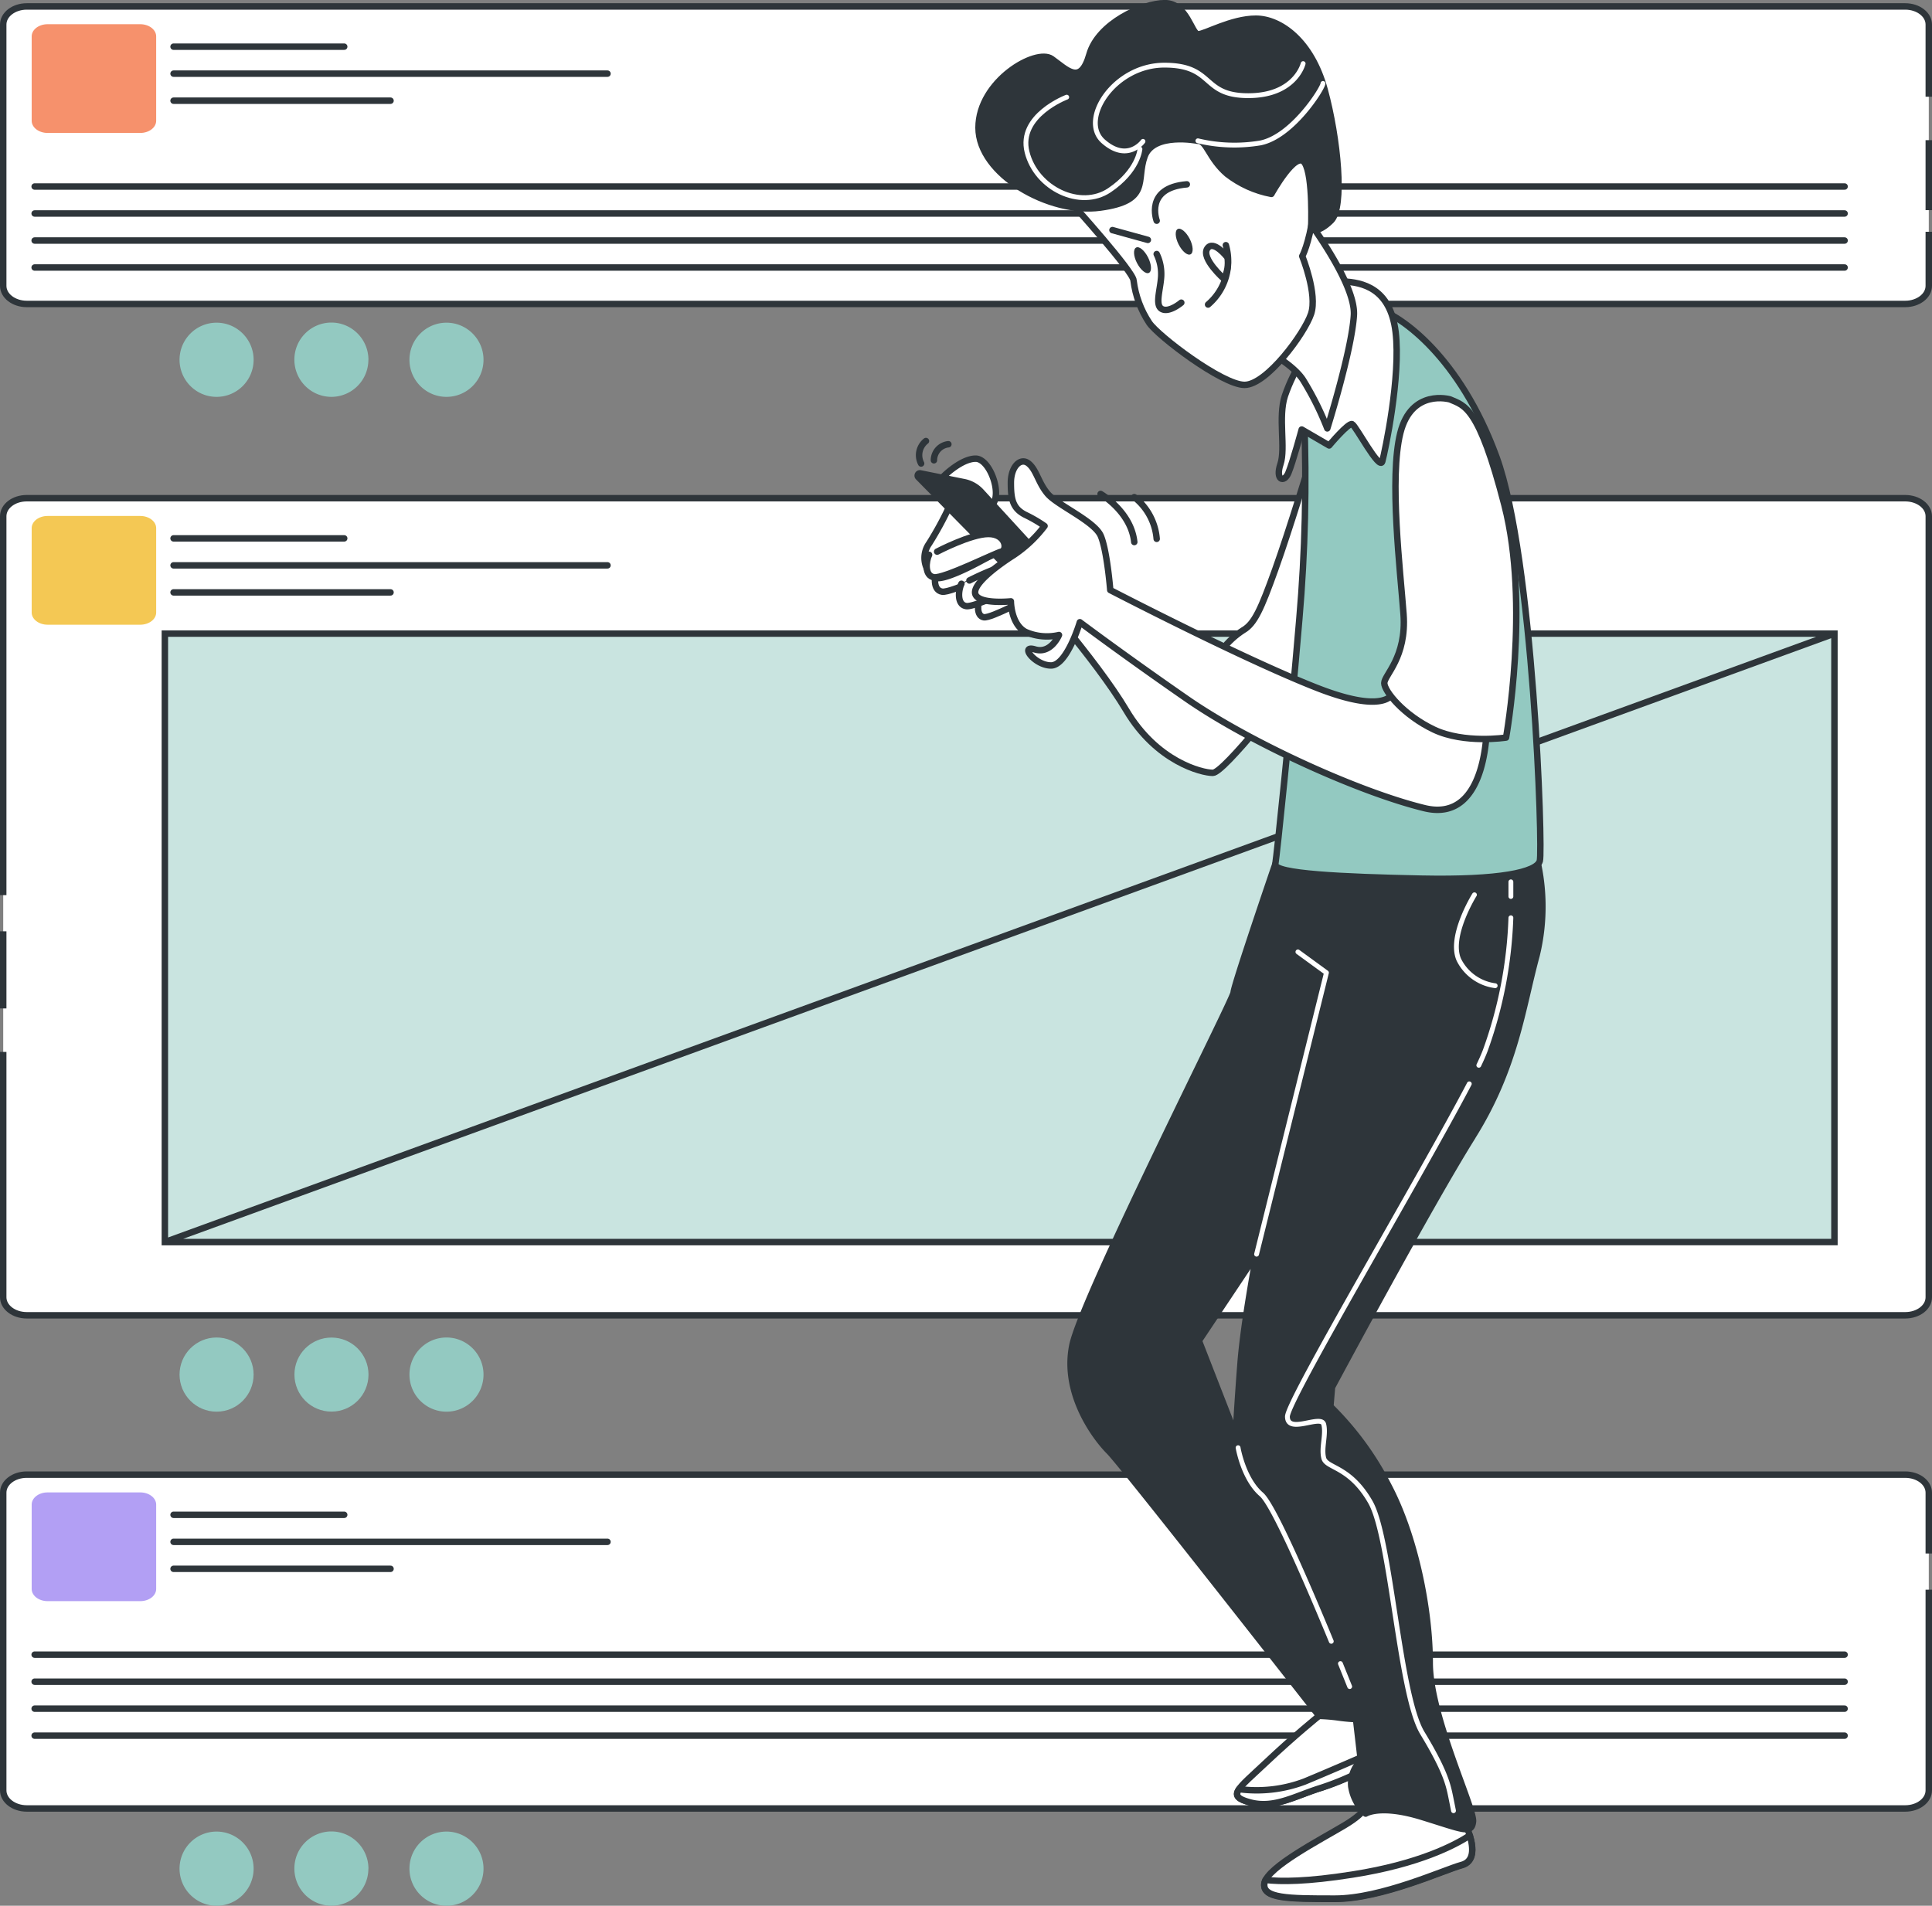 <?xml version="1.0" encoding="UTF-8"?>
<svg xmlns="http://www.w3.org/2000/svg" width="300" height="296">
  <rect width="100%" height="100%" fill="#808080" stroke="none"/>
  <defs>
    <style>.cls-1,.cls-2,.cls-3,.cls-4{stroke-linecap:round;stroke-linejoin:round}.cls-1,.cls-2,.cls-4,.cls-5,.cls-6{stroke:#2e353a}.cls-7{fill:#93c9c1}.cls-8,.cls-7{stroke-width:0}.cls-8,.cls-1{fill:#2e353a}.cls-2,.cls-3,.cls-5{fill:none}.cls-4,.cls-6{fill:#fff}.cls-3{stroke:#fff;stroke-width:.75px}.cls-5,.cls-6{stroke-miterlimit:10}</style>
  </defs>
  <path class="cls-6" d="M299.5 36v8.4c0 1.55-1.64 2.81-3.66 2.81H4.16C2.14 47.21.5 45.95.5 44.4V3.81C.5 2.26 2.14 1 4.16 1h291.68c2.02 0 3.66 1.26 3.66 2.81v11.21"></path>
  <path class="cls-5" d="M299.5 21.77v10.87"></path>
  <path class="cls-2" d="M5.38 28.97h281.05M5.38 33.16h281.05M5.38 37.36h281.05M5.38 41.55h281.05M26.95 7.25h26.5M26.95 11.44h67.38M26.95 15.64h33.69"></path>
  <path d="M7.39 3.76h14.39c1.36 0 2.47.85 2.47 1.89v13.11c0 1.04-1.1 1.89-2.47 1.89H7.39c-1.36 0-2.47-.85-2.47-1.89V5.65c0-1.04 1.1-1.89 2.47-1.89Z" style="fill:#f6916c;stroke-width:0"></path>
  <path class="cls-6" d="M299.5 246.91v31.17c0 1.55-1.64 2.81-3.66 2.81H4.16c-2.02 0-3.66-1.26-3.66-2.81v-46.24c0-1.55 1.63-2.8 3.65-2.8h291.69c2.01 0 3.65 1.24 3.66 2.79v9.46"></path>
  <path class="cls-2" d="M5.38 257h281.05M5.38 261.2h281.05M5.38 265.39h281.05M5.38 269.58h281.05M26.95 235.28h26.5M26.95 239.48h67.38M26.95 243.67h33.69"></path>
  <path d="M7.39 231.8h14.39c1.36 0 2.47.85 2.47 1.89v13.11c0 1.04-1.1 1.89-2.47 1.89H7.39c-1.36 0-2.47-.85-2.47-1.89v-13.11c0-1.04 1.1-1.89 2.47-1.89Z" style="stroke-width:0;fill:#b29ff4"></path>
  <path class="cls-6" d="M.5 139.03V80.18c0-1.55 1.63-2.8 3.65-2.8h291.69c2.01 0 3.65 1.24 3.66 2.79v121.32c0 1.55-1.63 2.8-3.65 2.8H4.16c-2.01 0-3.65-1.24-3.66-2.79v-38.12"></path>
  <path class="cls-5" d="M.5 156.63v-11.98"></path>
  <path class="cls-2" d="M26.95 83.62h26.5M26.95 87.81h67.38M26.95 92.01h33.69"></path>
  <path d="M7.39 80.14h14.39c1.36 0 2.47.85 2.47 1.89v13.11c0 1.04-1.1 1.89-2.47 1.89H7.39c-1.36 0-2.47-.85-2.47-1.89V82.03c0-1.04 1.1-1.89 2.47-1.89Z" style="fill:#f4c854;stroke-width:0"></path>
  <path class="cls-7" d="M39.38 213.5c0-3.18-2.58-5.76-5.75-5.76s-5.75 2.58-5.75 5.76 2.58 5.76 5.75 5.76c3.18 0 5.75-2.58 5.75-5.76Z"></path>
  <circle class="cls-7" cx="51.47" cy="213.5" r="5.75"></circle>
  <path class="cls-7" d="M75.08 213.5c0-3.18-2.58-5.76-5.75-5.76s-5.75 2.58-5.75 5.76 2.58 5.76 5.75 5.76c3.18 0 5.75-2.58 5.75-5.76ZM39.38 55.88c0-3.18-2.58-5.76-5.75-5.76s-5.75 2.58-5.75 5.76 2.58 5.76 5.75 5.76c3.18 0 5.75-2.58 5.75-5.76ZM57.21 55.88c0-3.18-2.57-5.77-5.74-5.78-3.18 0-5.76 2.57-5.76 5.76s2.57 5.77 5.74 5.78a5.75 5.75 0 0 0 5.75-5.75ZM75.08 55.88c0-3.18-2.58-5.76-5.75-5.76s-5.75 2.58-5.75 5.76 2.58 5.76 5.75 5.76c3.18 0 5.75-2.58 5.75-5.76ZM39.38 290.24c0-3.18-2.58-5.76-5.75-5.76s-5.75 2.58-5.75 5.76 2.58 5.76 5.75 5.76c3.18 0 5.75-2.58 5.75-5.76ZM57.21 290.24c0-3.18-2.57-5.77-5.74-5.78-3.18 0-5.76 2.57-5.76 5.76s2.57 5.77 5.74 5.78a5.75 5.75 0 0 0 5.75-5.75ZM75.08 290.24c0-3.18-2.58-5.76-5.75-5.76s-5.75 2.58-5.75 5.76 2.58 5.76 5.75 5.76c3.18 0 5.75-2.58 5.75-5.76ZM25.6 98.41h259.25v94.51H25.6z"></path>
  <path style="fill:#fff;isolation:isolate;opacity:.5;stroke-width:0" d="M25.6 98.41h259.25v94.51H25.6z"></path>
  <path class="cls-5" d="M25.6 98.41h259.25v94.51H25.6zM25.6 192.92l259.25-94.51"></path>
  <path class="cls-4" d="M159.26 90.16s10.9 12.2 15.63 20.17 11.7 9.71 13.44 9.71 12.19-13.44 12.94-14.44-7.71-5.73-7.71-5.73l-7.96 1.99s-11.45-3.49-15.43-7.97-11.35-10.46-10.9-3.73Z"></path>
  <path class="cls-4" d="M203.5 71.49s-3.24 10.71-5.47 16.93-3.24 8.46-4.98 9.46c-1.24.8-2.34 1.81-3.24 2.99 2.49 3.29 5.73 5.94 9.46 7.72 5.72 2.49 8.21 1.74 8.21 1.74s1.49-26.64.5-33.36-1.49-9.71-4.48-5.48ZM212.04 280.25s.5 1-3.24 3.24-11.94 6.47-12.44 8.96 3.73 2.49 10.95 2.49 16.92-4.48 19.66-5.23 1.49-4.48.25-7.22-12.44-4.53-15.18-2.24Z"></path>
  <path class="cls-4" d="M226.97 289.66c1.91-.52 1.88-2.5 1.26-4.58-2.25 1.47-7.81 4.44-18.19 6.07-7.1 1.13-11.2 1.12-13.54.84-.06.13-.11.27-.15.41-.5 2.49 3.73 2.49 10.95 2.49s16.92-4.48 19.66-5.23ZM204.83 266.5s-3.73 2.99-8.21 7.22c-4.48 4.23-6.22 5.23-2.49 6.22s6.97-1 10.95-2.24c2.59-.84 5.09-1.92 7.47-3.24 0 0 2.74-3.98.75-8.22-1.99-4.23-8.46.25-8.46.25Z"></path>
  <path class="cls-4" d="M212.54 274.47c.49-.78.87-1.62 1.11-2.51-2.99 1.31-7.48 3.26-11.07 4.75a21.01 21.01 0 0 1-10.18 1.18c-.68 1-.25 1.53 1.72 2.06 3.73 1 6.97-1 10.95-2.24 2.59-.84 5.09-1.92 7.47-3.24Z"></path>
  <path class="cls-1" d="M228.64 176.55c6.72-10.71 7.71-19.92 9.95-28.13 1.3-5.33 1.21-10.9-.25-16.18l-40.31 1.99s-6.47 18.92-6.47 19.92S168 201.58 166.51 209s3.48 14.19 5.72 16.43 32.6 41.08 32.6 41.08c1 .03 2 .11 2.99.25.91.13 1.82.21 2.74.25l.75 6.47a4.874 4.874 0 0 0-1.49 3.98 7.285 7.285 0 0 0 2.24 4.23s2.24-1.49 8.71.5c6.47 1.99 7.71 2.74 7.96.75s-6.72-16.43-6.72-24.65-2.24-19.67-6.47-27.63a47.33 47.33 0 0 0-8.96-12.2l.25-2.99s15.1-28.21 21.82-38.92Zm-36.01 35.18c-.5 6.47-.75 11.2-.75 11.2l-5.72-14.69 8.96-13.44s-1.99 10.46-2.49 16.93Z"></path>
  <path d="M202.51 64.77c.4 10.46.15 20.94-.75 31.37-1.49 17.68-3.48 36.6-3.73 38.09s10.45 1.99 22.65 2.24c12.19.25 17.92-1 18.42-2.74s-1-47.05-6.72-62.74c-5.72-15.68-14.93-21.91-18.17-22.9s-12.44 7.72-11.7 16.68Z" style="fill:#93c9c1;stroke:#2e353a;stroke-linecap:round;stroke-linejoin:round"></path>
  <path class="cls-4" d="M202.41 55.56c-1.2 1.85-2.17 3.83-2.89 5.92-1.09 3.31.14 8.12-.69 10.6s.55 2.99 1.23 1.37 2.07-6.74 2.07-6.74l4.26 2.48s2.99-3.57 3.57-3.31 4.27 7.3 4.68 5.79 2.9-13.21 2.07-20.1c-.83-6.88-5.24-7.71-8.12-7.85s-6.19 11.84-6.19 11.84Z"></path>
  <path class="cls-4" d="M194.04 53.1s6.2 2.75 8.27 5.86c1.49 2.4 2.76 4.94 3.79 7.58 0 0 3.79-12.06 4.13-17.58s-8.96-17.23-8.96-17.23-3.78-5.17-6.54 4.13a35.444 35.444 0 0 0-.7 17.24Z"></path>
  <path class="cls-4" d="M166.37 31.52s9.65 10.69 9.65 12.06c.29 2.34 1.12 4.58 2.42 6.55 1.37 2.07 11.37 9.65 14.81 9.65s9.3-7.97 10.33-11.03-1.37-8.96-1.37-8.96 1-1.72 1.72-6.55.69-9.3-2.07-11.02-7.96-2.42-13.44-2.42-9.3-2.06-12.74.69-9.31 11.04-9.31 11.04Z"></path>
  <path class="cls-1" d="M186.01 21.87s-6.89-1.38-8.27 2.41 1 6.89-6.89 7.97c-7.88 1.08-18.91-5.17-18.91-12.41s8.96-12.41 11.37-10.69 4.48 4.14 5.85-.69S177.43.49 180.88.49s4.13 4.83 5.17 4.83 5.17-2.42 8.96-2.42 8.61 3.45 10.68 11.03c2.07 7.59 3.1 18.26 1 20.33s-3.1 1.37-3.1 1.37.35-8.27-1-10.34-5.17 4.83-5.17 4.83c-2.51-.47-4.87-1.54-6.89-3.11-2.8-2.41-3.15-5.17-4.52-5.17Z"></path>
  <path class="cls-8" d="M184.74 37.1c.55 1.09.61 2.16.13 2.4s-1.3-.45-1.85-1.53-.61-2.16-.14-2.4 1.3.45 1.86 1.53ZM178.27 39.98c.55 1.09.61 2.16.14 2.4s-1.3-.45-1.86-1.53-.61-2.15-.13-2.4 1.3.45 1.85 1.53Z"></path>
  <path class="cls-2" d="m172.74 35.74 5.5 1.52M179.61 34.28s-1.93-5.1 4.68-5.65"></path>
  <path class="cls-4" d="M153.15 92.48s3.98-2.32 6.11-2.32 2.3 2.11 1.53 2.32-6.88 3.59-8.03 3.39-1-2.12-.57-2.99M146.79 87.92s5.2-2.72 7.91-2.72 2.99 2.47 1.99 2.72-8.91 4.2-10.39 3.98-1.23-2.48-.75-3.47"></path>
  <path class="cls-4" d="M150.53 90.16s5.2-2.72 7.91-2.72 2.99 2.47 1.99 2.72-8.91 4.2-10.39 3.98-1.23-2.48-.75-3.47M147.51 78.46c-.95 2.06-2.03 4.05-3.24 5.97a3.822 3.822 0 0 0 .75 5.23c1.49 1 9.46-3.73 9.46-3.73l-6.97-7.47ZM146.52 73.98s2.74-2.74 4.98-2.74 4.23 5.73 2.49 7.22-4.23-2.49-4.23-2.49l-3.24-1.99Z"></path>
  <path class="cls-8" d="M168.17 92.9 152.7 76.03a5.371 5.371 0 0 0-2.99-1.65l-6.68-1.34a.84.84 0 0 0-1.01.64c-.07.29.02.59.24.8l16.92 17.19 8.99 1.24Z"></path>
  <path class="cls-4" d="M216.44 107.34s-.5 3.98-11.94-.5c-11.45-4.48-32.1-15.19-32.1-15.19s-.5-6.22-1.49-8.46-6.72-4.73-8.21-6.47-1.74-3.73-2.99-4.73-2.74.5-2.74 2.99.25 3.98 2.24 4.98c1.04.5 2.04 1.08 2.99 1.74a19.935 19.935 0 0 1-4.73 4.48c-2.74 1.74-6.72 4.73-5.97 6.22s5.47 1 5.47 1 0 3.49 2.24 4.73c1.64.74 3.48.91 5.23.5 0 0-1.24 2.99-3.73 2.24s0 2.49 2.49 2.49 4.48-6.72 4.48-6.72 6.97 5.23 16.67 11.95c9.71 6.72 26.63 14.44 36.83 16.93s9.71-13.69 9.71-13.69l-14.43-4.48Z"></path>
  <path class="cls-4" d="M225.15 62.03s-5.97-1.74-7.71 5.23 0 21.41.5 28.13-2.99 9.46-2.99 10.71 2.99 4.98 7.71 7.22c4.73 2.24 11.2 1.24 11.2 1.24s3.73-20.66-.25-36.1c-3.98-15.44-6.22-15.44-8.46-16.43ZM145.52 85.68s5.23-2.74 7.96-2.74 2.99 2.49 1.99 2.74-8.96 4.23-10.45 3.98-1.24-2.49-.75-3.49"></path>
  <path class="cls-2" d="M170.9 76.72s4.73 2.74 5.23 7.47M176.13 77.22a9.182 9.182 0 0 1 3.48 6.47M147.26 69a2.511 2.511 0 0 0-2.24 2.49M143.78 68.5a2.804 2.804 0 0 0-.75 3.49"></path>
  <path class="cls-3" d="m201.54 147.85 4.43 3.23-10.85 43.72M228.95 138.98s-4.03 6.45-2.42 10.09a7.37 7.37 0 0 0 5.64 4.03M228.15 168.34c-7.41 14.17-28.24 49.2-28.24 51.68 0 2.83 5.24-.4 5.64 1.21s-.41 3.62 0 5.24 4.03 1.2 7.25 6.85c3.22 5.65 4.44 29.87 8.06 35.85s4.03 8.06 4.44 10.08l.4 1.99M234.61 142.55c-.24 7.04-1.58 14-3.98 20.62-.27.71-.61 1.47-1 2.29M234.61 136.97v2.27M208.14 258.39l1.44 3.57M192.25 224.86s.81 4.84 3.62 7.26c1.89 1.62 7.43 14.51 10.85 22.81M177.48 21.96s-2.37 3.33-6.16 0 1.65-11.84 9.48-11.84 5.68 4.74 13.02 4.74 8.53-4.98 8.53-4.98M186.01 21.87c3.18.76 6.48.87 9.71.33 4.98-1 9.71-8.52 9.71-9.24"></path>
  <path class="cls-3" d="M165.64 15.09s-7.58 2.85-6.16 8.53 8.29 8.96 12.79 5.93 4.74-6.4 4.74-6.4"></path>
  <path class="cls-2" d="M179.61 39.46c.54 1.11.77 2.34.69 3.57-.14 2.07-1 4.41.14 4.98s2.99-1 2.99-1M187.59 47.3a8.876 8.876 0 0 0 2.76-9.22"></path>
  <path class="cls-4" d="M190.61 40s-2.2-2.89-3.16-1.37 2.61 4.68 2.61 4.68c.53-1.02.72-2.17.55-3.31Z"></path>
</svg>
